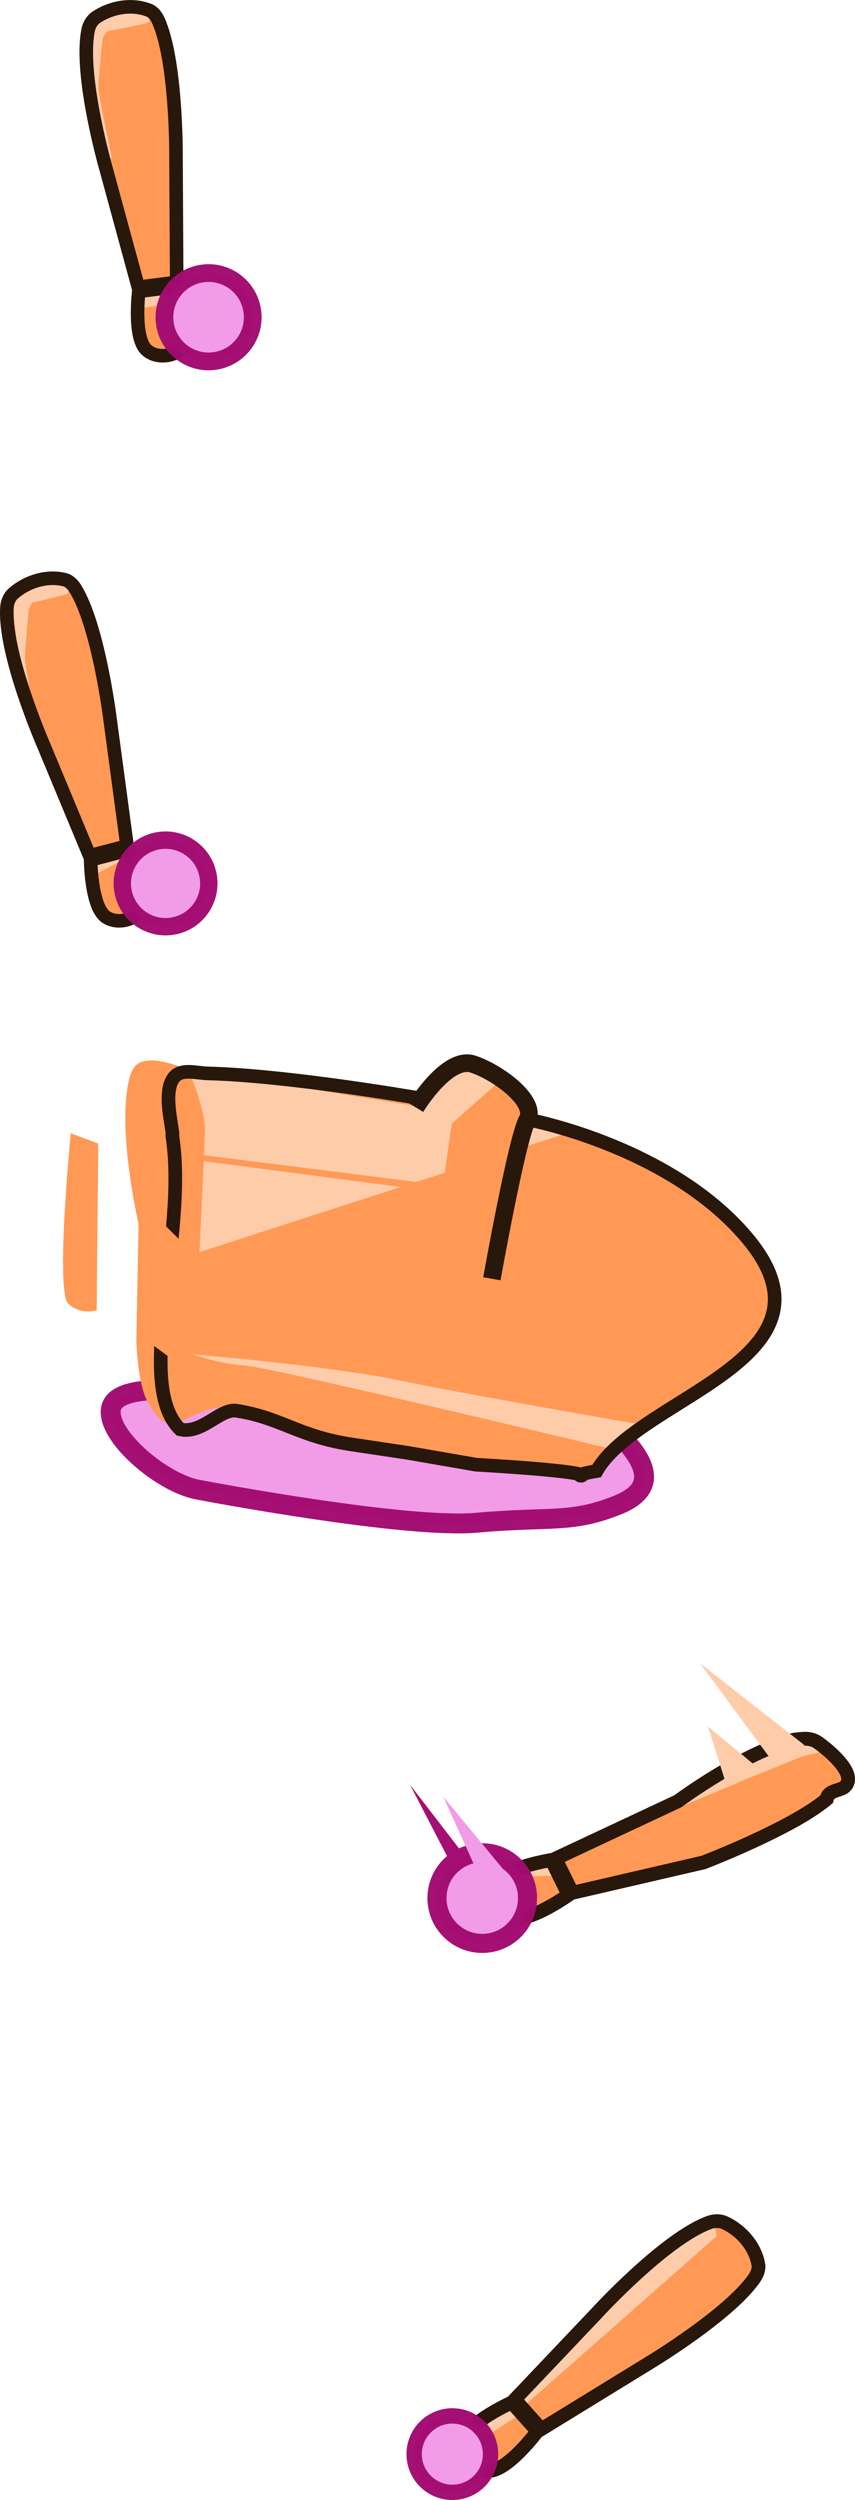 <?xml version="1.0" encoding="UTF-8" standalone="no"?>
<!-- Created with Inkscape (http://www.inkscape.org/) -->

<svg
   xmlns:dc="http://purl.org/dc/elements/1.1/"
   xmlns:cc="http://creativecommons.org/ns#"
   xmlns:rdf="http://www.w3.org/1999/02/22-rdf-syntax-ns#"
   xmlns:svg="http://www.w3.org/2000/svg"
   xmlns="http://www.w3.org/2000/svg"
   xmlns:sodipodi="http://sodipodi.sourceforge.net/DTD/sodipodi-0.dtd"
   xmlns:inkscape="http://www.inkscape.org/namespaces/inkscape"
   inkscape:version="0.91 r13725"
   version="1.1"
   id="svg2"
   viewBox="0 0 48.583 141.96"
   height="40.064mm"
   width="13.711mm"
   sodipodi:docname="drawing.svg"
   inkscape:export-filename="E:\New folder\path4217.png"
   inkscape:export-xdpi="100"
   inkscape:export-ydpi="100">
  <defs
     id="defs4">
    <inkscape:perspective
       id="perspective2910"
       inkscape:persp3d-origin="372.04721 : 350.78736 : 1"
       inkscape:vp_z="744.09447 : 526.18105 : 1"
       inkscape:vp_y="0 : 999.99991 : 0"
       inkscape:vp_x="0 : 526.18104 : 1"
       sodipodi:type="inkscape:persp3d" />
    <inkscape:perspective
       sodipodi:type="inkscape:persp3d"
       inkscape:vp_x="0 : 0.49999996 : 1"
       inkscape:vp_y="0 : 999.99991 : 0"
       inkscape:vp_z="0.99999994 : 0.49999996 : 1"
       inkscape:persp3d-origin="0.5 : 0.3333333 : 1"
       id="perspective2941" />
    <inkscape:perspective
       sodipodi:type="inkscape:persp3d"
       inkscape:vp_x="0 : 0.49999996 : 1"
       inkscape:vp_y="0 : 999.99991 : 0"
       inkscape:vp_z="0.99999994 : 0.49999996 : 1"
       inkscape:persp3d-origin="0.5 : 0.3333333 : 1"
       id="perspective3619" />
    <inkscape:perspective
       sodipodi:type="inkscape:persp3d"
       inkscape:vp_x="0 : 0.49999996 : 1"
       inkscape:vp_y="0 : 999.99991 : 0"
       inkscape:vp_z="0.99999994 : 0.49999996 : 1"
       inkscape:persp3d-origin="0.5 : 0.3333333 : 1"
       id="perspective3619-5" />
    <inkscape:perspective
       sodipodi:type="inkscape:persp3d"
       inkscape:vp_x="0 : 0.49999996 : 1"
       inkscape:vp_y="0 : 999.99991 : 0"
       inkscape:vp_z="0.99999994 : 0.49999996 : 1"
       inkscape:persp3d-origin="0.5 : 0.3333333 : 1"
       id="perspective3619-1" />
    <inkscape:perspective
       sodipodi:type="inkscape:persp3d"
       inkscape:vp_x="0 : 0.49999996 : 1"
       inkscape:vp_y="0 : 999.99991 : 0"
       inkscape:vp_z="0.99999994 : 0.49999996 : 1"
       inkscape:persp3d-origin="0.5 : 0.3333333 : 1"
       id="perspective3800" />
    <inkscape:perspective
       sodipodi:type="inkscape:persp3d"
       inkscape:vp_x="0 : 0.49999996 : 1"
       inkscape:vp_y="0 : 999.99991 : 0"
       inkscape:vp_z="0.99999994 : 0.49999996 : 1"
       inkscape:persp3d-origin="0.5 : 0.3333333 : 1"
       id="perspective3874" />
  </defs>
  <sodipodi:namedview
     inkscape:window-maximized="1"
     inkscape:window-y="22"
     inkscape:window-x="-8"
     inkscape:window-height="1027"
     inkscape:window-width="1920"
     showguides="true"
     showgrid="false"
     inkscape:current-layer="layer2"
     inkscape:document-units="px"
     inkscape:cy="62.244196"
     inkscape:cx="-21.800702"
     inkscape:zoom="5.6"
     inkscape:pageshadow="2"
     inkscape:pageopacity="0.0"
     borderopacity="1.0"
     bordercolor="#666666"
     pagecolor="#ffffff"
     id="base"
     inkscape:guide-bbox="true"
     fit-margin-top="0"
     fit-margin-left="0"
     fit-margin-right="0"
     fit-margin-bottom="0" />
  <g
     inkscape:label="Layer 1"
     inkscape:groupmode="layer"
     id="layer1"
     style="display:inline;opacity:1"
     transform="translate(-103.256,-331.134)">
    <circle
       style="display:inline;opacity:1;fill:#f29ce7;fill-opacity:1;stroke:#a20b71;stroke-width:1.021;stroke-linecap:square;stroke-linejoin:round;stroke-miterlimit:4;stroke-dasharray:none;stroke-opacity:0.973"
       id="path4251-4-7-8-3"
       cx="123.911"
       cy="442.828"
       r="0" />
    <circle
       style="display:inline;opacity:1;fill:#f29ce7;fill-opacity:1;stroke:#a20b71;stroke-width:1.021;stroke-linecap:square;stroke-linejoin:round;stroke-miterlimit:4;stroke-dasharray:none;stroke-opacity:0.973"
       id="path4251-22-1-5"
       cx="126.624"
       cy="444.176"
       r="0" />
    <circle
       style="display:inline;opacity:1;fill:#f29ce7;fill-opacity:1;stroke:#a20b71;stroke-width:1.021;stroke-linecap:square;stroke-linejoin:round;stroke-miterlimit:4;stroke-dasharray:none;stroke-opacity:0.973"
       id="path4251-22-1-1"
       cx="229.507"
       cy="458.675"
       r="0" />
    <circle
       style="display:inline;opacity:1;fill:#f29ce7;fill-opacity:1;stroke:#a20b71;stroke-width:1.021;stroke-linecap:square;stroke-linejoin:round;stroke-miterlimit:4;stroke-dasharray:none;stroke-opacity:0.973"
       id="path4251-2-6-6-0"
       cx="220.319"
       cy="515.751"
       r="0" />
    <g
       id="g5101"
       inkscape:export-xdpi="100"
       inkscape:export-ydpi="100">
      <path
         style="display:inline;opacity:1;fill:#ff9955;fill-rule:evenodd;stroke:none;stroke-width:0.779;stroke-linecap:butt;stroke-linejoin:miter;stroke-miterlimit:4;stroke-dasharray:none;stroke-opacity:1"
         d="m 146.132,460.483 c 0.152,-0.223 0.257,-0.506 0.218,-0.742 -0.176,-1.047 -0.964,-1.95 -1.92,-2.395 -0.24,-0.112 -0.567,-0.119 -0.85,-0.018 -2.517,0.895 -6.392,5.125 -6.392,5.125 l -4.843,5.1 c 0,0 -2.517,1.113 -2.731,2.163 -0.162,0.797 0.573,1.711 1.386,1.728 1.091,0.024 2.769,-2.221 2.769,-2.221 l 6.423,-3.943 c 0,0 4.532,-2.732 5.941,-4.798 z"
         id="path4217-81-1-6-6-4"
         inkscape:connector-curvature="0"
         sodipodi:nodetypes="caaaccaaccac" />
      <path
         inkscape:connector-curvature="0"
         id="path5093"
         d="m 143.852,457.414 0.126,0.694 -10.922,9.628 -0.442,-0.474 9.596,-9.344 z"
         style="display:inline;fill:#ffccaa;fill-rule:evenodd;stroke:none;stroke-width:1px;stroke-linecap:butt;stroke-linejoin:miter;stroke-opacity:1" />
      <path
         inkscape:connector-curvature="0"
         id="path5095"
         d="m 132.646,468.336 -3.03,1.957 0.032,-1.357 2.525,-1.326 z"
         style="display:inline;fill:#ffccaa;fill-rule:evenodd;stroke:none;stroke-width:1px;stroke-linecap:butt;stroke-linejoin:miter;stroke-opacity:1" />
      <path
         style="display:inline;opacity:1;fill:none;fill-rule:evenodd;stroke:#28170b;stroke-width:0.779;stroke-linecap:butt;stroke-linejoin:miter;stroke-miterlimit:4;stroke-dasharray:none;stroke-opacity:1"
         d="m 146.132,460.483 c 0.152,-0.223 0.257,-0.506 0.218,-0.742 -0.176,-1.047 -0.964,-1.95 -1.92,-2.395 -0.24,-0.112 -0.567,-0.119 -0.85,-0.018 -2.517,0.895 -6.392,5.125 -6.392,5.125 l -4.843,5.1 c 0,0 -2.517,1.113 -2.731,2.163 -0.162,0.797 0.573,1.711 1.386,1.728 1.091,0.024 2.769,-2.221 2.769,-2.221 l 6.423,-3.943 c 0,0 4.532,-2.732 5.941,-4.798 z"
         id="path4217-81-1-6-6"
         inkscape:connector-curvature="0"
         sodipodi:nodetypes="caaaccaaccac" />
      <path
         sodipodi:nodetypes="caaaccaaccac"
         inkscape:connector-curvature="0"
         id="path4217-6-9"
         d="m 112.103,332.176 c -0.111,-0.243 -0.296,-0.477 -0.516,-0.565 -0.976,-0.389 -2.145,-0.185 -3.012,0.396 -0.218,0.146 -0.392,0.418 -0.452,0.71 -0.534,2.589 1.056,8.039 1.056,8.039 l 1.829,6.715 c 0,0 -0.351,2.701 0.429,3.421 0.591,0.546 1.741,0.393 2.173,-0.285 0.58,-0.911 -0.457,-3.483 -0.457,-3.483 l -0.04,-7.458 c 0,0 0.015,-5.237 -1.01,-7.489 z"
         style="fill:#ff9955;fill-rule:evenodd;stroke:none;stroke-width:0.7;stroke-linecap:butt;stroke-linejoin:miter;stroke-miterlimit:4;stroke-dasharray:none;stroke-opacity:1" />
      <path
         sodipodi:nodetypes="cccccccccccc"
         inkscape:connector-curvature="0"
         id="path5025"
         d="m 111.741,331.927 c 0,0 0.112,0.446 -0.123,0.513 -0.234,0.067 -2.076,0.458 -2.188,0.446 -0.112,-0.011 -0.335,0.402 -0.335,0.402 0,0 -0.257,2.266 -0.246,2.801 0.011,0.536 0.77,4.018 0.77,4.018 l -0.279,0.1 -0.781,-2.913 -0.536,-4.152 0.859,-1.272 2.478,-0.368 z"
         style="fill:#ffccaa;fill-rule:evenodd;stroke:none;stroke-width:1px;stroke-linecap:butt;stroke-linejoin:miter;stroke-opacity:1" />
      <path
         sodipodi:nodetypes="ccccc"
         inkscape:connector-curvature="0"
         id="path5027"
         d="m 111.35,348.623 1.942,-0.312 -0.246,-0.725 -1.652,0 z"
         style="fill:#ffccaa;fill-rule:evenodd;stroke:none;stroke-width:1px;stroke-linecap:butt;stroke-linejoin:miter;stroke-opacity:1" />
      <path
         sodipodi:nodetypes="caaaccaaccac"
         inkscape:connector-curvature="0"
         id="path4217-61"
         d="m 112.247,332.286 c -0.111,-0.243 -0.296,-0.477 -0.516,-0.565 -0.976,-0.389 -2.145,-0.185 -3.012,0.396 -0.218,0.146 -0.392,0.418 -0.452,0.71 -0.534,2.589 1.056,8.039 1.056,8.039 l 1.829,6.715 c 0,0 -0.351,2.701 0.428,3.421 0.591,0.546 1.741,0.393 2.173,-0.285 0.58,-0.911 -0.457,-3.483 -0.457,-3.483 l -0.04,-7.458 c 0,0 0.015,-5.237 -1.01,-7.489 z"
         style="fill:none;fill-rule:evenodd;stroke:#28170b;stroke-width:0.771;stroke-linecap:butt;stroke-linejoin:miter;stroke-miterlimit:4;stroke-dasharray:none;stroke-opacity:1" />
      <path
         inkscape:connector-curvature="0"
         id="path4219-2"
         d="m 111.17,347.555 2.065,-0.262"
         style="fill:none;fill-rule:evenodd;stroke:#28170b;stroke-width:1.011;stroke-linecap:butt;stroke-linejoin:miter;stroke-miterlimit:4;stroke-dasharray:none;stroke-opacity:1" />
      <path
         sodipodi:nodetypes="caaaccaaccac"
         inkscape:connector-curvature="0"
         id="path4217-6-9-5"
         d="m 107.376,364.46 c -0.141,-0.227 -0.355,-0.435 -0.584,-0.494 -1.018,-0.261 -2.151,0.091 -2.937,0.778 -0.198,0.173 -0.335,0.465 -0.357,0.762 -0.199,2.636 2.076,7.838 2.076,7.838 l 2.674,6.425 c 0,0 -0.002,2.724 0.863,3.338 0.656,0.466 1.777,0.167 2.119,-0.561 0.459,-0.978 -0.899,-3.396 -0.899,-3.396 l -0.994,-7.391 c 0,0 -0.655,-5.196 -1.96,-7.298 z"
         style="fill:#ff9955;fill-rule:evenodd;stroke:none;stroke-width:0.7;stroke-linecap:butt;stroke-linejoin:miter;stroke-miterlimit:4;stroke-dasharray:none;stroke-opacity:1" />
      <path
         sodipodi:nodetypes="cccccccccccc"
         inkscape:connector-curvature="0"
         id="path5025-1"
         d="m 107.132,364.36 c 0,0 0.095,0.446 -0.104,0.513 -0.199,0.067 -1.761,0.458 -1.855,0.446 -0.095,-0.011 -0.284,0.402 -0.284,0.402 0,0 -0.218,2.266 -0.208,2.801 0.009,0.536 0.653,4.018 0.653,4.018 l -0.237,0.1 -0.663,-2.913 -0.454,-4.152 0.729,-1.272 2.102,-0.368 z"
         style="display:inline;opacity:1;fill:#ffccaa;fill-rule:evenodd;stroke:none;stroke-width:1px;stroke-linecap:butt;stroke-linejoin:miter;stroke-opacity:1" />
      <path
         inkscape:connector-curvature="0"
         id="path5046"
         d="m 108.761,380.744 1.696,-0.904 -1.875,0.112 z"
         style="fill:#ffccaa;fill-rule:evenodd;stroke:none;stroke-width:1px;stroke-linecap:butt;stroke-linejoin:miter;stroke-opacity:1" />
      <path
         sodipodi:nodetypes="caaaccaaccac"
         inkscape:connector-curvature="0"
         id="path4217-61-7"
         d="m 107.532,364.55 c -0.141,-0.227 -0.355,-0.435 -0.584,-0.494 -1.018,-0.261 -2.151,0.091 -2.937,0.778 -0.198,0.173 -0.335,0.465 -0.357,0.762 -0.199,2.636 2.076,7.838 2.076,7.838 l 2.674,6.425 c 0,0 -0.002,2.724 0.863,3.338 0.656,0.466 1.777,0.167 2.119,-0.561 0.459,-0.978 -0.899,-3.396 -0.899,-3.396 l -0.994,-7.391 c 0,0 -0.655,-5.196 -1.96,-7.298 z"
         style="fill:none;fill-rule:evenodd;stroke:#28170b;stroke-width:0.771;stroke-linecap:butt;stroke-linejoin:miter;stroke-miterlimit:4;stroke-dasharray:none;stroke-opacity:1" />
      <path
         inkscape:connector-curvature="0"
         id="path4219-2-2"
         d="m 108.419,379.832 2.014,-0.524"
         style="fill:none;fill-rule:evenodd;stroke:#28170b;stroke-width:1.011;stroke-linecap:butt;stroke-linejoin:miter;stroke-miterlimit:4;stroke-dasharray:none;stroke-opacity:1" />
      <path
         sodipodi:nodetypes="sssssss"
         inkscape:connector-curvature="0"
         id="path4251-7-1-2-0"
         d="m 137.619,411.51 c 0,0.656 4.492,3.576 0.738,5.083 -2.65,1.064 -3.784,0.63 -8.037,1.008 -4.005,0.356 -15.458,-1.806 -15.885,-1.893 -1.95,-0.396 -4.891,-2.842 -4.891,-4.397 0,-1.555 3.337,-1.233 4.891,-1.233 1.555,0 23.184,-0.124 23.184,1.431 z"
         style="display:inline;opacity:1;fill:#f29ce7;fill-opacity:1;stroke:#a20b71;stroke-width:1.131;stroke-linecap:square;stroke-linejoin:round;stroke-miterlimit:4;stroke-dasharray:none;stroke-opacity:0.973" />
      <path
         sodipodi:nodetypes="caaaccassssscccsc"
         inkscape:connector-curvature="0"
         id="path4217-6-8-1-0-2"
         d="m 114.728,392.093 c -0.079,-0.257 -0.414,-0.168 -0.63,-0.221 -0.938,-0.229 -1.965,-0.755 -2.866,-0.41 -0.263,0.101 -0.454,0.381 -0.544,0.648 -0.904,2.701 0.442,8.534 0.442,8.534 l -0.128,6.62 c 0,0 0.066,2.388 0.611,3.405 0.309,0.576 0.764,1.307 1.416,1.357 0.584,0.045 2.151,-1.594 4.42,-0.715 4.9,1.898 18.853,4.614 20.067,3.335 0.119,-0.125 0.753,-1.148 2.157,-2.173 2.653,-1.938 6.906,-4.69 7.553,-7.058 1.152,-4.218 -5.092,-6.866 -5.092,-6.866 l -4.091,-2.335 -5.294,-1.572 c 0,0 -11.753,-2.55 -18.02,-2.55 z"
         style="fill:#ff9955;fill-rule:evenodd;stroke:none;stroke-width:0.7;stroke-linecap:butt;stroke-linejoin:miter;stroke-miterlimit:4;stroke-dasharray:none;stroke-opacity:1" />
      <path
         sodipodi:nodetypes="ccccccc"
         inkscape:connector-curvature="0"
         id="path5048"
         d="m 114.116,392.259 c 0,0 0.821,2.02 0.789,3.062 -0.032,1.042 -0.316,6.913 -0.316,6.913 l 21.182,-6.85 -18.877,-3.062 -3.409,-0.631 z"
         style="fill:#ffccaa;fill-rule:evenodd;stroke:none;stroke-width:1px;stroke-linecap:butt;stroke-linejoin:miter;stroke-opacity:1" />
      <path
         inkscape:connector-curvature="0"
         id="path5062"
         d="m 113.661,396.581 14.509,1.83 -1.384,0.223 -13.125,-1.719 z"
         style="fill:#ff9955;fill-rule:evenodd;stroke:none;stroke-width:1px;stroke-linecap:butt;stroke-linejoin:miter;stroke-opacity:1" />
      <path
         sodipodi:nodetypes="cccscc"
         inkscape:connector-curvature="0"
         id="path5052"
         d="m 137.902,413.389 c 0,0 -19.241,-4.621 -20.714,-4.71 -1.473,-0.089 -2.991,-0.647 -2.991,-0.647 0,0 7.857,0.67 11.696,1.473 3.839,0.804 13.929,2.545 13.929,2.545 z"
         style="fill:#ffccaa;fill-rule:evenodd;stroke:none;stroke-width:1px;stroke-linecap:butt;stroke-linejoin:miter;stroke-opacity:1" />
      <path
         sodipodi:nodetypes="caaccssccccc"
         inkscape:connector-curvature="0"
         id="path4217-4-6-0-8"
         d="m 132.062,394.529 c -0.079,-0.257 -11.28,-2.303 -17.004,-2.444 -0.625,-0.015 -1.437,-0.278 -1.868,0.175 -0.775,0.816 -0.044,3.089 -0.142,3.372 0.896,5.73 -2.219,14.036 0.438,16.661 1.221,0.308 2.29,-1.198 3.202,-1.054 2.572,0.405 3.517,1.464 6.576,1.92 l 3.143,0.469 3.891,0.675 c 9.968,0.586 3.824,0.879 6.857,0.363 2.449,-4.297 14.673,-6.415 8.3,-13.531 -4.366,-4.922 -12.251,-6.588 -13.394,-6.606 z"
         style="fill:none;fill-rule:evenodd;stroke:#28170b;stroke-width:0.775;stroke-linecap:butt;stroke-linejoin:miter;stroke-miterlimit:4;stroke-dasharray:none;stroke-opacity:1" />
      <path
         sodipodi:nodetypes="caaaccaacccc"
         inkscape:connector-curvature="0"
         id="path4217-6-0-9-4"
         d="m 150.741,433.252 c 0.214,-0.172 0.396,-0.411 0.417,-0.64 0.093,-1.018 -0.48,-2.046 -1.344,-2.688 -0.217,-0.161 -0.571,-0.252 -0.867,-0.219 -2.757,0.308 -7.421,3.766 -7.421,3.766 l -6.772,3.099 c 0,0 -2.872,0.44 -3.366,1.368 -0.374,0.704 0.141,1.731 0.97,1.94 1.113,0.281 3.42,-1.413 3.42,-1.413 l 7.648,-1.773 c 0,0 5.039,-0.969 7.315,-3.441 z"
         style="fill:#ff9955;fill-rule:evenodd;stroke:none;stroke-width:0.7;stroke-linecap:butt;stroke-linejoin:miter;stroke-miterlimit:4;stroke-dasharray:none;stroke-opacity:1" />
      <path
         inkscape:connector-curvature="0"
         id="path5072"
         d="m 144.341,431.854 0.758,0.527 3.788,-1.526 1.184,-0.283 -1.294,-0.81 -3.299,1.375 z"
         style="fill:#ffccaa;fill-rule:evenodd;stroke:none;stroke-width:1px;stroke-linecap:butt;stroke-linejoin:miter;stroke-opacity:1" />
      <path
         inkscape:connector-curvature="0"
         id="path5074"
         d="m 145.127,432.387 -6.924,2.899 4.857,-3.21 2.654,-0.897 z"
         style="fill:#ffccaa;fill-rule:evenodd;stroke:none;stroke-width:1px;stroke-linecap:butt;stroke-linejoin:miter;stroke-opacity:1" />
      <path
         inkscape:connector-curvature="0"
         id="path5076"
         d="m 134.732,436.96 0.29,0.714 c 0,0 -2.254,-0.156 -2.545,0.379 -0.29,0.536 -0.871,1.138 -0.871,1.138 l -0.268,-1.339 2.21,-0.826 z"
         style="fill:#ffccaa;fill-rule:evenodd;stroke:none;stroke-width:1px;stroke-linecap:butt;stroke-linejoin:miter;stroke-opacity:1" />
      <path
         sodipodi:nodetypes="sassccaacccs"
         inkscape:connector-curvature="0"
         id="path4217-81-2-2"
         d="m 151.257,432.591 c 0.705,-0.655 -0.691,-1.912 -1.511,-2.502 -0.235,-0.169 -0.55,-0.246 -0.867,-0.219 -0.663,0.056 -0.567,0.045 -1.385,0.334 -2.656,0.938 -5.72,3.211 -5.72,3.211 l -7.087,3.32 c 0,0 -2.872,0.44 -3.366,1.368 -0.374,0.704 0.141,1.731 0.97,1.94 1.113,0.281 3.42,-1.413 3.42,-1.413 l 7.522,-1.741 c 0,0 4.985,-1.908 6.995,-3.591 0.063,-0.526 0.765,-0.461 1.03,-0.708 z"
         style="fill:none;fill-rule:evenodd;stroke:#28170b;stroke-width:0.786;stroke-linecap:butt;stroke-linejoin:miter;stroke-miterlimit:4;stroke-dasharray:none;stroke-opacity:1" />
      <path
         inkscape:connector-curvature="0"
         id="path4219-3-4-3"
         d="m 134.717,436.745 0.912,1.845"
         style="fill:none;fill-rule:evenodd;stroke:#28170b;stroke-width:1.03;stroke-linecap:butt;stroke-linejoin:miter;stroke-miterlimit:4;stroke-dasharray:none;stroke-opacity:1" />
      <path
         sodipodi:nodetypes="cccc"
         inkscape:connector-curvature="0"
         id="path4385-0-9"
         d="m 148.975,430.235 -5.954,-4.668 3.977,5.38 z"
         style="display:inline;opacity:1;fill:#ffccaa;fill-opacity:1;fill-rule:evenodd;stroke:none;stroke-width:1px;stroke-linecap:butt;stroke-linejoin:miter;stroke-opacity:1" />
      <path
         sodipodi:nodetypes="cccc"
         inkscape:connector-curvature="0"
         id="path4385-6-2-0"
         d="m 146.1,431.331 -2.617,-2.163 0.962,3.043 z"
         style="display:inline;opacity:1;fill:#ffccaa;fill-opacity:1;fill-rule:evenodd;stroke:none;stroke-width:1px;stroke-linecap:butt;stroke-linejoin:miter;stroke-opacity:1" />
      <path
         inkscape:transform-center-y="-0.13392857"
         inkscape:connector-curvature="0"
         id="path4219-3-4-3-0"
         d="m 132.395,467.443 1.371,1.535"
         style="display:inline;opacity:1;fill:none;fill-rule:evenodd;stroke:#28170b;stroke-width:1.03;stroke-linecap:butt;stroke-linejoin:miter;stroke-miterlimit:4;stroke-dasharray:none;stroke-opacity:1" />
      <path
         inkscape:connector-curvature="0"
         id="path5029"
         d="m 112.869,345.145 c 0,0 -1.641,-0.694 -1.436,-1.484 0.205,-0.789 0.71,-1.894 0.71,-1.894 l 0.631,0.395 0.268,0.584 z"
         style="fill:none;fill-rule:evenodd;stroke:none;stroke-width:1px;stroke-linecap:butt;stroke-linejoin:miter;stroke-opacity:1" />
      <path
         inkscape:connector-curvature="0"
         id="path5058"
         d="m 127.042,393.948 2.573,-2.273 2.746,1.294 0.9,1.61 -0.3,0.71 -6.14,-0.837 z"
         style="fill:#ffccaa;fill-rule:evenodd;stroke:none;stroke-width:1px;stroke-linecap:butt;stroke-linejoin:miter;stroke-opacity:1" />
      <path
         inkscape:connector-curvature="0"
         id="path5060"
         d="m 128.463,398.273 c 0,0 0.426,-3.251 0.474,-3.33 0.047,-0.079 2.667,-2.368 2.667,-2.368 l 1.641,1.72 -0.71,3.551 z"
         style="fill:#ff9955;fill-rule:evenodd;stroke:none;stroke-width:1px;stroke-linecap:butt;stroke-linejoin:miter;stroke-opacity:1" />
      <path
         inkscape:connector-curvature="0"
         id="path5056"
         d="m 126.875,394.014 c 0,0 1.786,-2.946 3.259,-2.455 1.473,0.491 3.661,2.143 3.08,3.17 -0.58,1.027 -2.009,9.018 -2.009,9.018"
         style="fill:none;fill-rule:evenodd;stroke:#28170b;stroke-width:1px;stroke-linecap:butt;stroke-linejoin:miter;stroke-opacity:1" />
      <path
         sodipodi:nodetypes="ccccc"
         inkscape:connector-curvature="0"
         id="path5066"
         d="m 107.277,395.487 c 0,0 -0.893,9.018 -0.134,9.688 0.759,0.67 1.607,0.357 1.607,0.357 l 0.089,-9.464 z"
         style="fill:#ff9955;fill-rule:evenodd;stroke:none;stroke-width:1px;stroke-linecap:butt;stroke-linejoin:miter;stroke-opacity:1" />
    </g>
    <path
       style="fill:#ff9955;fill-rule:evenodd;stroke:none;stroke-width:1px;stroke-linecap:butt;stroke-linejoin:miter;stroke-opacity:1"
       d="m 112.321,400.398 -0.58,6.964 1.696,1.25 0.938,-6.161 z"
       id="path5147"
       inkscape:connector-curvature="0"
       inkscape:export-xdpi="100"
       inkscape:export-ydpi="100" />
  </g>
  <g
     inkscape:groupmode="layer"
     id="layer2"
     inkscape:label="Layer 2"
     style="display:inline;opacity:1"
     transform="translate(-103.256,-331.134)">
    <g
       id="g5137"
       inkscape:export-xdpi="100"
       inkscape:export-ydpi="100">
      <circle
         transform="matrix(0.991,-0.13,0.13,0.991,0,0)"
         r="2.51"
         cy="361.338"
         cx="68.753"
         id="path4251-4-5-8"
         style="display:inline;opacity:1;fill:#f29ce7;fill-opacity:1;stroke:#a20b71;stroke-width:1.008;stroke-linecap:square;stroke-linejoin:round;stroke-miterlimit:4;stroke-dasharray:none;stroke-opacity:0.973" />
      <circle
         transform="matrix(0.967,-0.256,0.256,0.967,0,0)"
         r="2.457"
         cy="397.308"
         cx="11.326"
         id="path4251-4-5-7-8"
         style="display:inline;opacity:1;fill:#f29ce7;fill-opacity:1;stroke:#a20b71;stroke-width:0.987;stroke-linecap:square;stroke-linejoin:round;stroke-miterlimit:4;stroke-dasharray:none;stroke-opacity:0.973" />
      <circle
         r="2.573"
         cy="438.914"
         cx="130.658"
         id="path4251-22-1-3-5"
         style="display:inline;opacity:1;fill:#f29ce7;fill-opacity:1;stroke:#a20b71;stroke-width:1.084;stroke-linecap:square;stroke-linejoin:round;stroke-miterlimit:4;stroke-dasharray:none;stroke-opacity:0.973" />
      <circle
         r="2.17"
         cy="470.488"
         cx="128.959"
         id="path4251-2-6-6-01"
         style="display:inline;opacity:1;fill:#f29ce7;fill-opacity:1;stroke:#a20b71;stroke-width:0.872;stroke-linecap:square;stroke-linejoin:round;stroke-miterlimit:4;stroke-dasharray:none;stroke-opacity:0.973" />
    </g>
    <path
       style="fill:#f29ce7;fill-opacity:1;fill-rule:evenodd;stroke:none;stroke-width:1px;stroke-linecap:butt;stroke-linejoin:miter;stroke-opacity:1"
       d="m 132.32,437.849 -3.883,-4.704 2.62,5.777 z"
       id="path5143"
       inkscape:connector-curvature="0"
       inkscape:export-xdpi="100"
       inkscape:export-ydpi="100" />
    <path
       style="fill:#a50e72;fill-opacity:1;fill-rule:evenodd;stroke:none;stroke-width:1px;stroke-linecap:butt;stroke-linejoin:miter;stroke-opacity:1"
       d="m 128.668,436.548 -2.115,-4.072 3.062,3.977 -0.979,0.694 z"
       id="path5145"
       inkscape:connector-curvature="0"
       inkscape:export-xdpi="100"
       inkscape:export-ydpi="100" />
  </g>
</svg>

